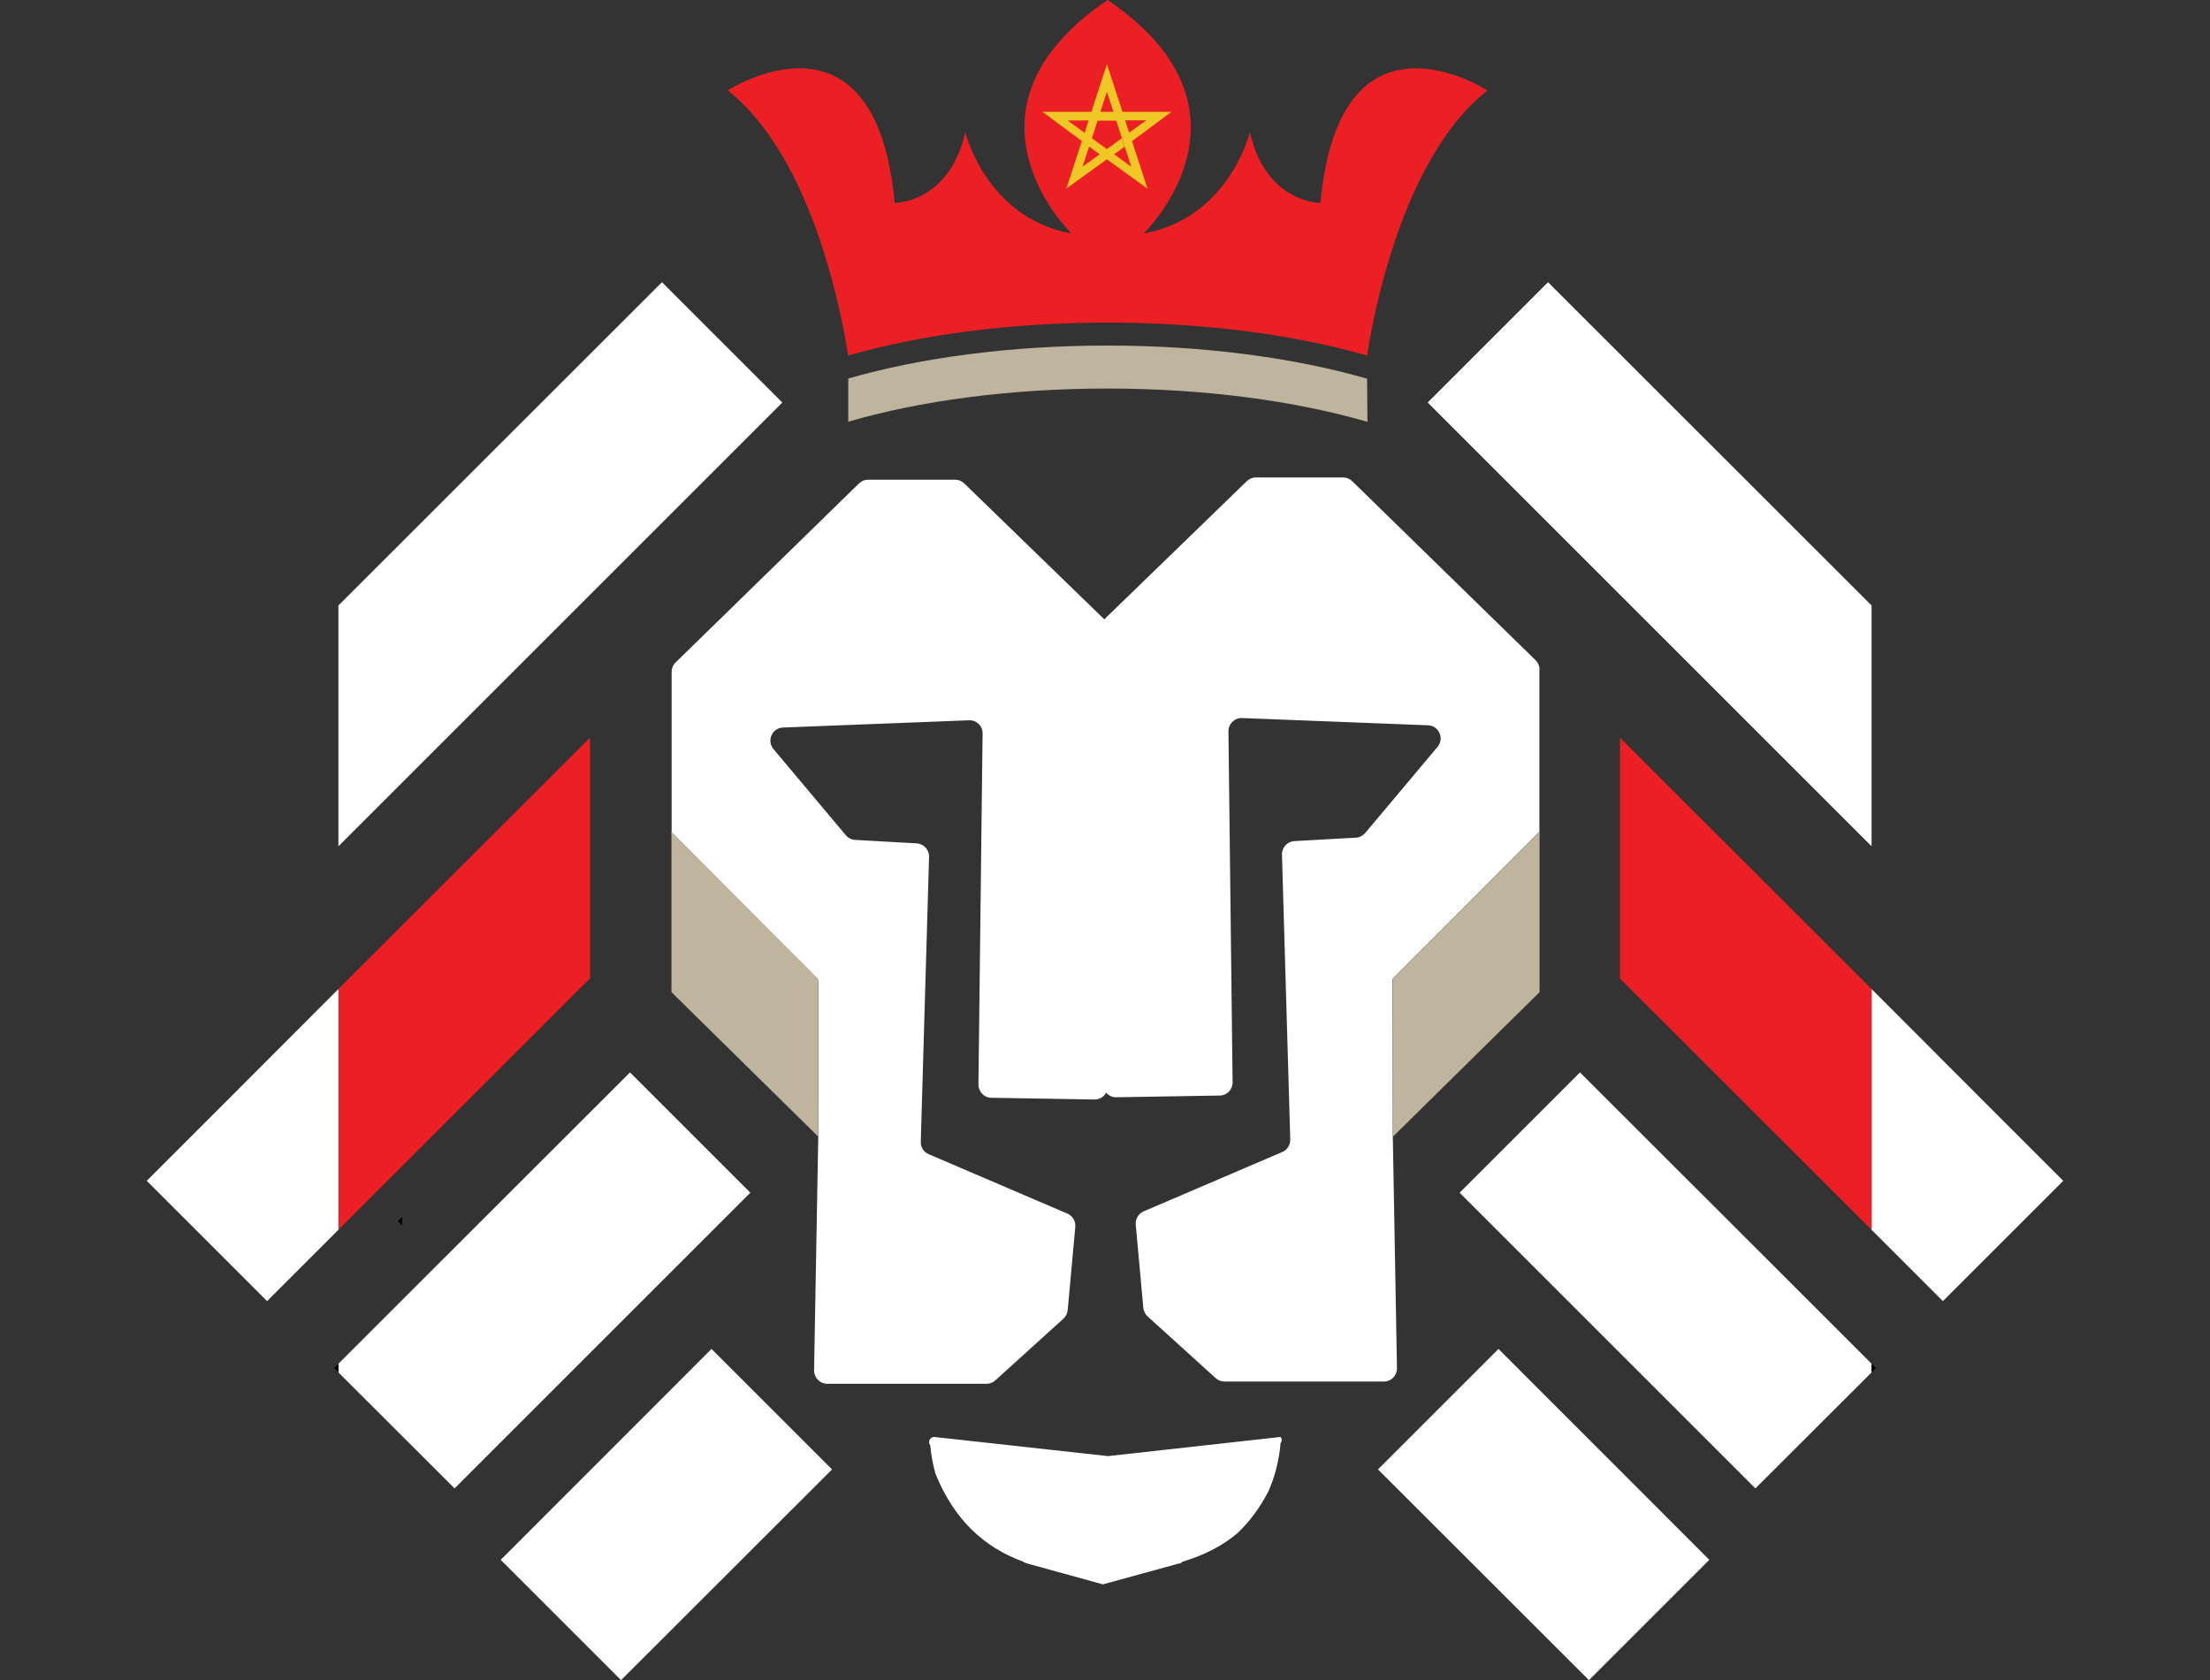 <?xml version="1.0" encoding="UTF-8"?><svg id="Layer_3" xmlns="http://www.w3.org/2000/svg" viewBox="0 0 128 97.34"><rect x="0" y="0" width="128" height="97.34" fill="#333333" stroke="none"/><defs><style>.cls-1{fill:#fff;}.cls-2{fill:#f0c724;}.cls-3{fill:#bfb49d;}.cls-4{fill:#ec2024;}</style></defs><path class="cls-4" d="m64.16,18.69c5.65,0,10.86.71,15.02,1.91.27-1.8,1.91-11.38,6.97-15.36,0,0-8.56-5.57-9.67,6.52-.02,0-3.17,0-4.09-4.11,0,0-1.17,4.96-6.15,5.88,0,0,7.35-7.12-2.09-13.53-9.44,6.41-2.09,13.53-2.09,13.53-4.98-.92-6.15-5.88-6.15-5.88-.92,4.1-4.06,4.11-4.09,4.11-1.11-12.09-9.67-6.52-9.67-6.52,5.06,3.98,6.7,13.56,6.97,15.36,4.16-1.2,9.37-1.91,15.02-1.91Z"/><path class="cls-2" d="m65.56,8.18l2.29-1.7h-4.12c.13-.39.25-.77.38-1.16.13.39.25.77.38,1.16h.52c-.3-.92-.9-2.76-.9-2.76h0s-.9,2.76-.9,2.76h-2.65s-.18,0-.18,0l2.28,1.69c-.3.92-.6,1.84-.9,2.76.78-.57,1.56-1.14,2.35-1.7.78.57,1.57,1.14,2.35,1.7-.3-.92-.6-1.84-.9-2.76Zm-.16-.49c-.08-.24-.16-.48-.23-.72h1.22c-.33.24-.66.48-.99.72Zm-2.35-.71l-.23.72-.99-.72h1.22Zm.03,1.51l.61.45c-.33.24-.66.48-.99.71.13-.39.25-.78.38-1.16Zm1.89-.48c-.29.21-.58.42-.86.63l-.87-.63c.11-.34.22-.68.33-1.02h1.08c.29.89.58,1.78.87,2.67-.33-.24-.66-.48-.99-.72.2-.15.4-.29.6-.44l-.16-.49Z"/><path class="cls-3" d="m49.13,21.93v2.5c4.16-1.21,9.37-1.92,15.02-1.92s10.89.72,15.05,1.93l-.02-2.5c-4.16-1.2-9.38-1.92-15.03-1.92s-10.86.71-15.02,1.91Z"/><polygon class="cls-1" points="91.51 62.13 84.54 69.1 96.81 81.37 101.67 86.23 108.4 79.51 108.4 79.01 103.78 74.39 91.51 62.13"/><polygon class="cls-4" points="93.83 56.69 107.66 70.51 108.4 71.25 108.4 57.3 93.83 42.74 93.83 56.69"/><polygon class="cls-1" points="89.66 16.35 82.69 23.32 108.4 49.03 108.4 35.08 89.66 16.35"/><polygon class="cls-1" points="86.79 78.15 79.81 85.13 92.03 97.34 94.48 94.89 99 90.37 86.79 78.15"/><path class="cls-1" d="m68.25,90.59c.09,0,.17-.04.23-.11,1.28-.38,2.36-.94,3.23-1.69.68-.66,1.27-1.45,1.76-2.4.36-.82.61-1.74.7-2.79.09-.11.08-.25,0-.35l-10,1.11-10.06-1.11c-.25,0-.39.29-.23.49.05.59.16,1.13.3,1.64,1.06,2.62,2.79,4.27,5.1,5.1.01.02.03.03.05.04.08.03.15.06.23.08l4.32,1.19,4.37-1.2Z"/><path class="cls-1" d="m89.17,38.8c0-.21-.08-.4-.23-.55l-10.62-10.37c-.14-.14-.33-.22-.53-.22h-5.05c-.2,0-.39.08-.53.22l-8.25,8-8.11-7.87c-.14-.14-.33-.22-.53-.22h-5.04c-.2,0-.39.08-.53.22l-10.62,10.37c-.15.14-.23.34-.23.55v9.38l8.51,8.54-.02,9.13-.24,13.41c0,.43.34.78.76.78h9.23c.19,0,.37-.07.51-.2l3.94-3.57c.14-.13.23-.31.25-.5l.44-4.82c.03-.33-.16-.64-.46-.77l-8.03-3.44c-.29-.12-.47-.41-.46-.72l.48-16.51c.01-.41-.31-.76-.72-.78l-3.56-.2c-.21-.01-.41-.11-.54-.27l-4.19-4.99c-.41-.49-.08-1.23.55-1.25l10.77-.42c.44-.02.8.33.79.77l-.24,20.33c0,.42.33.77.75.77l5.98.1c.29,0,.54-.16.67-.4.14.17.35.28.59.27l5.98-.1c.42,0,.76-.35.75-.77l-.24-20.33c0-.44.36-.79.79-.77l10.77.42c.63.02.96.77.55,1.25l-4.19,4.99c-.14.16-.33.26-.54.27l-3.56.2c-.41.02-.73.37-.72.78l.48,16.51c0,.31-.17.6-.46.72l-8.03,3.44c-.3.13-.49.44-.46.77l.44,4.82c.02.19.11.37.25.5l3.94,3.57c.14.13.32.2.51.2h9.23c.43,0,.77-.35.76-.78l-.24-13.41-.02-9.13,8.51-8.54v-9.38Z"/><polygon points="108.65 79.26 108.4 79.01 108.4 79.51 108.65 79.26"/><polygon class="cls-1" points="112.53 75.38 119.5 68.41 114.63 63.54 108.4 57.3 108.4 71.25 112.53 75.38"/><polygon points="23.04 70.75 23.29 71 23.29 70.51 23.04 70.75"/><polygon class="cls-3" points="38.89 48.18 38.89 57.48 47.39 65.85 47.4 56.72 38.89 48.18"/><polygon class="cls-3" points="89.17 48.18 89.17 57.48 80.68 65.85 80.66 56.72 89.17 48.18"/><polygon class="cls-1" points="36.49 62.13 43.46 69.1 31.19 81.37 26.33 86.23 19.6 79.51 19.6 79.01 24.22 74.39 36.49 62.13"/><polygon class="cls-4" points="34.17 56.69 20.34 70.51 19.6 71.25 19.6 57.3 34.17 42.74 34.17 56.69"/><polygon class="cls-1" points="38.34 16.35 45.31 23.32 19.6 49.03 19.6 35.08 38.34 16.35"/><polygon class="cls-1" points="41.21 78.15 48.19 85.13 35.97 97.34 33.52 94.89 29 90.37 41.21 78.15"/><polygon points="19.35 79.26 19.6 79.01 19.6 79.51 19.35 79.26"/><polygon class="cls-1" points="15.47 75.38 8.5 68.41 13.37 63.54 19.6 57.3 19.6 71.25 15.47 75.38"/></svg>